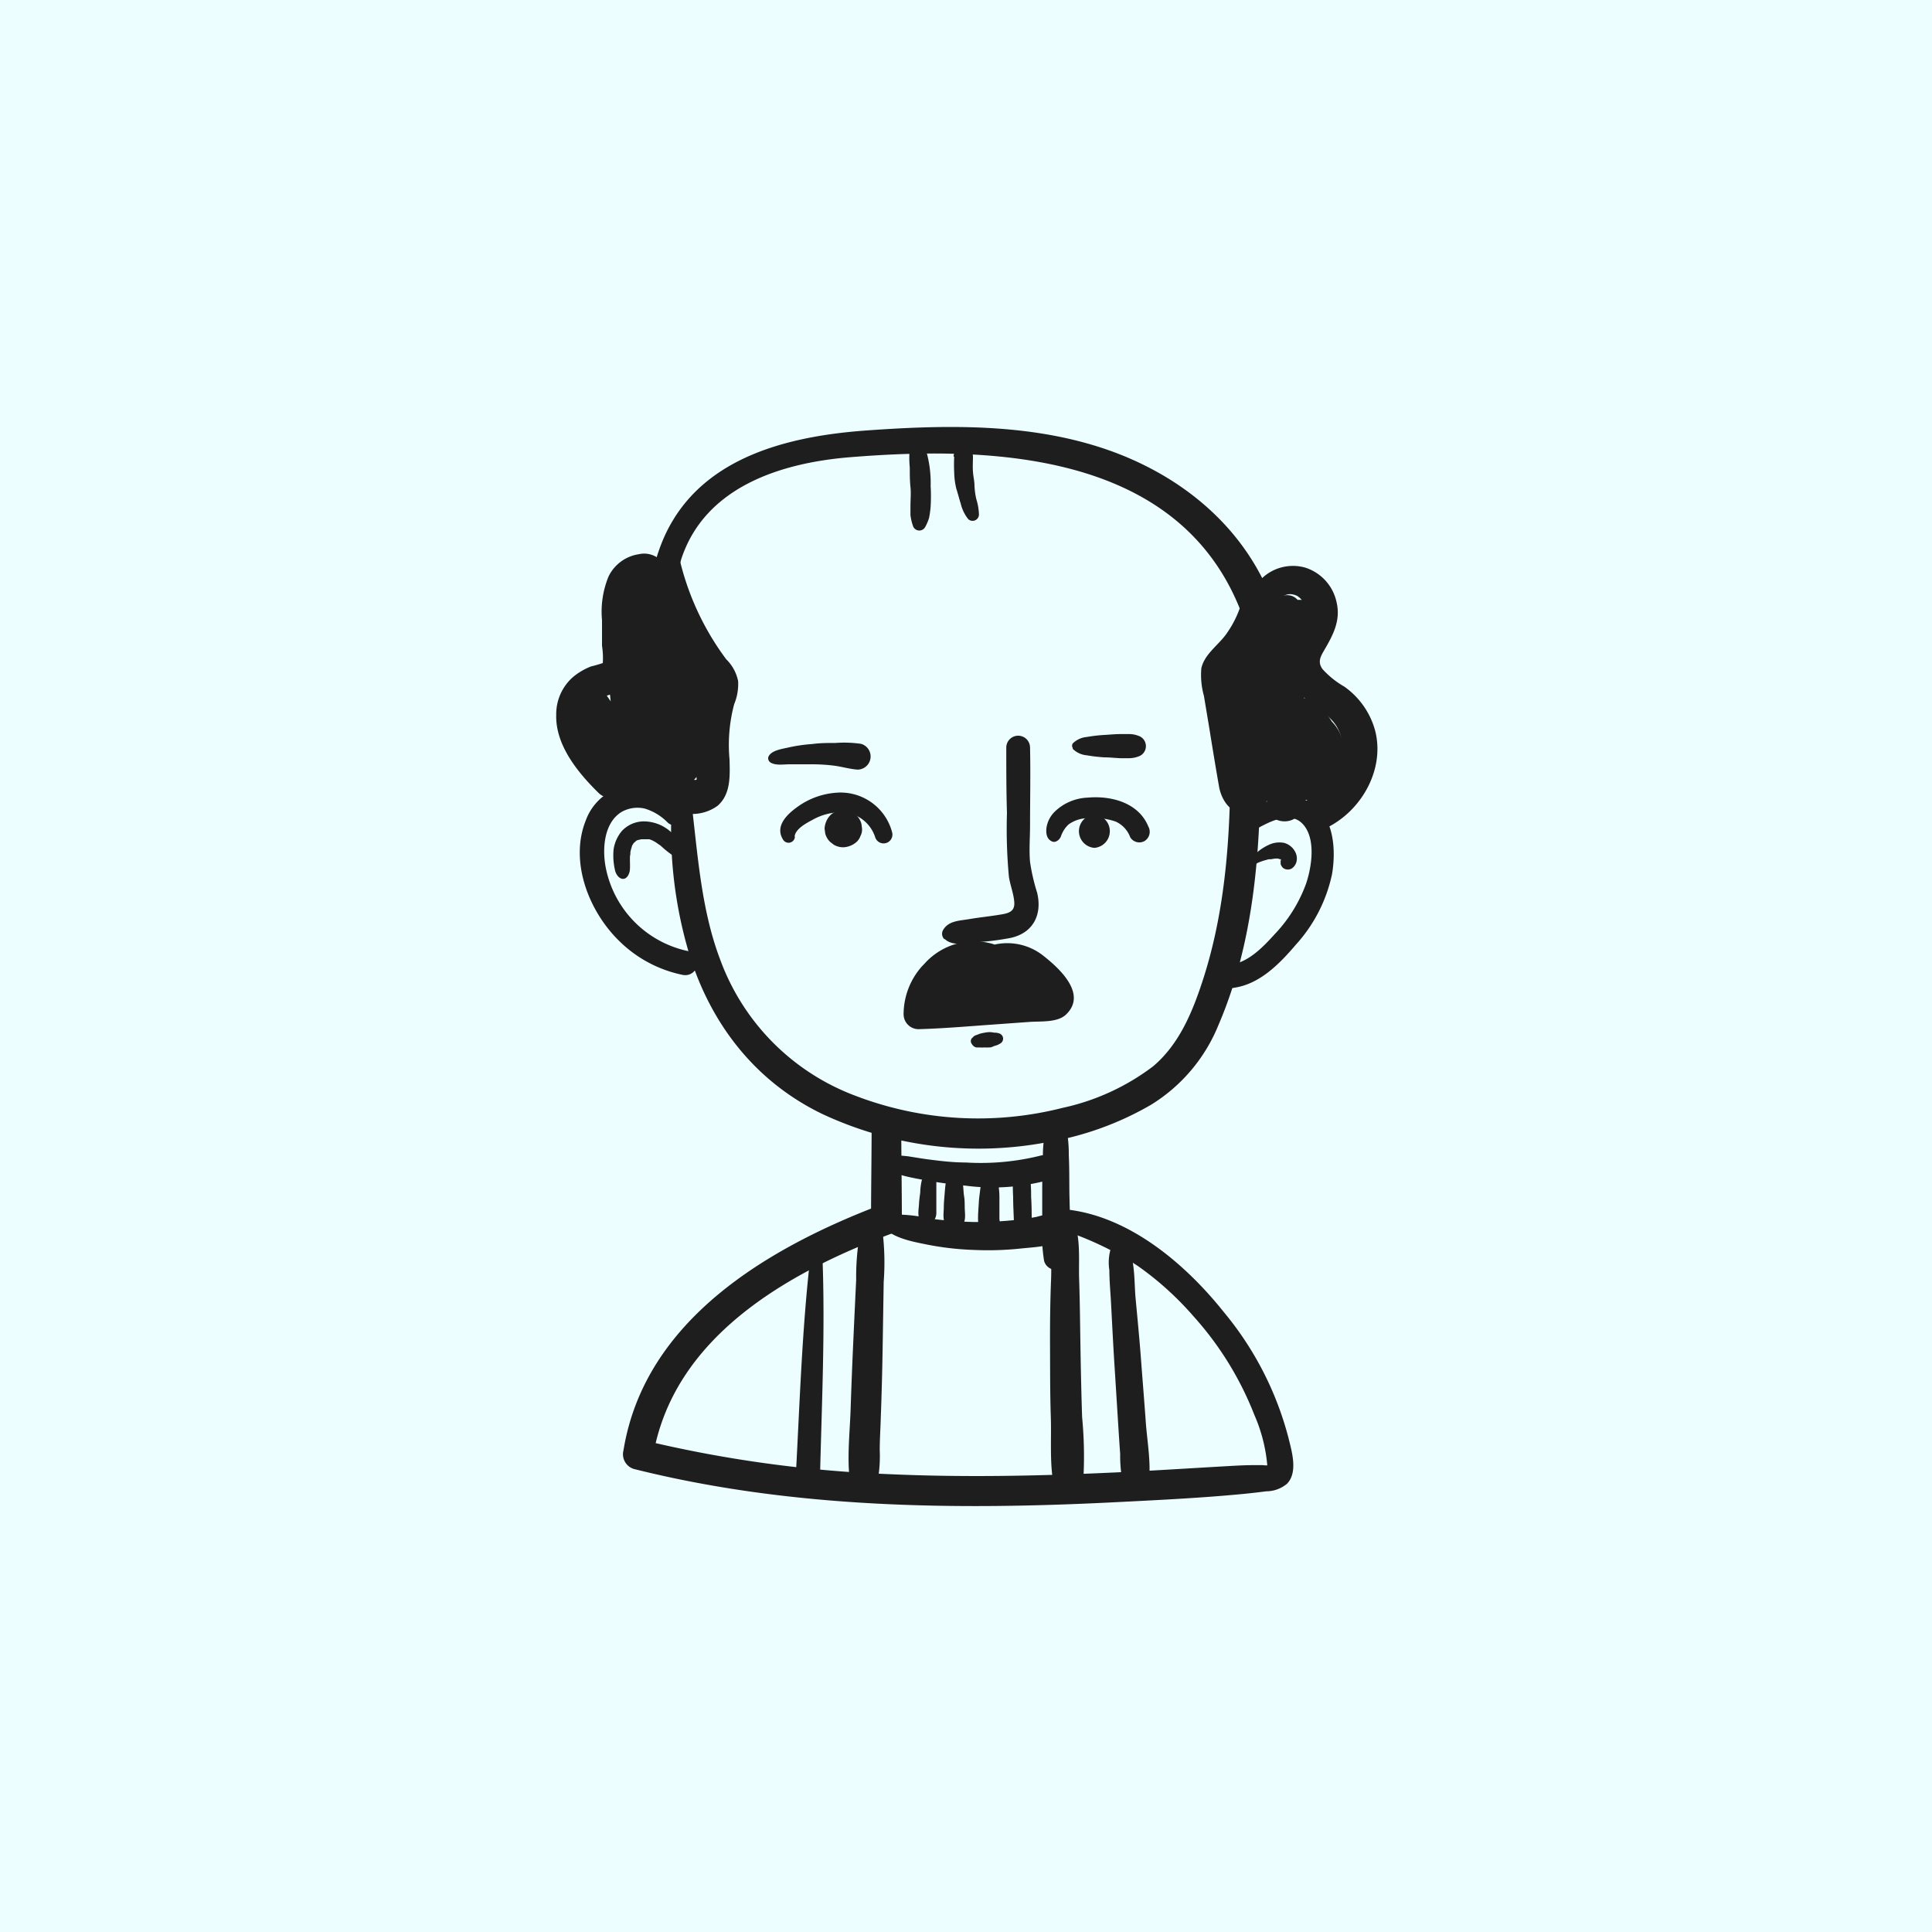 <?xml version="1.0" encoding="UTF-8"?>
<svg xmlns="http://www.w3.org/2000/svg" id="Layer_1" data-name="Layer 1" viewBox="0 0 200 200">
  <rect width="200" height="200" style="fill:#ecfeff"></rect>
  <path d="M69.58,82.76a44.89,44.89,0,0,0,1.75,15.93C73.56,106,78.2,112,85.19,115.35a38.24,38.24,0,0,0,23,2.93,32,32,0,0,0,10.94-3.9,17.34,17.34,0,0,0,7-8.26c3.68-8.55,4.36-18,4.35-27.17a1.56,1.56,0,0,0-3.11,0c0,7.53-.49,15.17-2.81,22.38-1.08,3.35-2.46,6.76-5.21,9.07a23.84,23.84,0,0,1-9.37,4.29,35.5,35.5,0,0,1-21.33-1.22A23.78,23.78,0,0,1,74.54,99.3c-2-5.27-2.33-11.14-3-16.54a1,1,0,0,0-2,0Z" style="fill:#1e1e1e"></path>
  <path d="M70.67,84.24c-.46-2-3.06-3.07-4.94-3a5.61,5.61,0,0,0-5.09,3.69c-1.7,4.25.3,9.36,3.4,12.42a13.08,13.08,0,0,0,6.63,3.57c1.59.31,2.27-2.13.67-2.44a11,11,0,0,1-8.62-8.6c-.39-1.91-.24-4.67,1.61-5.82a3.35,3.35,0,0,1,2.4-.36,5.57,5.57,0,0,1,2.39,1.45.93.93,0,0,0,1.55-.89Z" style="fill:#1e1e1e"></path>
  <path d="M129.73,86c1.36-.76,3.76-2.19,5.14-.69s.92,4.44.33,6.18A15,15,0,0,1,132,96.66c-1.33,1.46-2.79,3-4.81,3.26a1.21,1.21,0,0,0-.84,1.48,1.22,1.22,0,0,0,1.48.84c2.63-.41,4.67-2.51,6.32-4.45a15.67,15.67,0,0,0,3.74-7.29c.42-2.45.24-6-2.19-7.4s-5.13-.2-7,1.51c-.76.7.22,1.89,1.09,1.41Z" style="fill:#1e1e1e"></path>
  <path d="M97.78,97.19c.84.81,2.24.44,3.3.35a28,28,0,0,0,3.55-.45c2.35-.52,3.28-2.44,2.73-4.69a20.23,20.23,0,0,1-.73-3.17c-.11-1.25,0-2.52,0-3.77,0-2.69.06-5.38,0-8.07a1.23,1.23,0,0,0-2.46,0c0,2.25,0,4.5.07,6.75a53.78,53.78,0,0,0,.2,6.6c.13.91.52,1.81.56,2.73s-.64,1.08-1.45,1.21c-1,.17-2.12.28-3.18.46s-2.15.17-2.72,1.1a.79.79,0,0,0,.12,1Z" style="fill:#1e1e1e"></path>
  <path d="M87.32,87.71a2.23,2.23,0,0,0,1.36-.56,1.54,1.54,0,0,0,.4-.62,1.47,1.47,0,0,0,.16-.75l-.07-.51a1.92,1.92,0,0,0-.49-.85l-.39-.3a1.93,1.93,0,0,0-1-.26,1.35,1.35,0,0,0-.74.17,1.4,1.4,0,0,0-.62.39,2.17,2.17,0,0,0-.57,1.36l.07.52a1.94,1.94,0,0,0,.5.85l.39.3a1.93,1.93,0,0,0,1,.26Z" style="fill:#1e1e1e"></path>
  <path d="M113.29,87.77a1.73,1.73,0,0,0,0-3.45,1.73,1.73,0,0,0,0,3.45Z" style="fill:#1e1e1e"></path>
  <path d="M98.83,104.67a2.47,2.47,0,0,0,1.78.53c.53,0,1.07.06,1.61,0a14.29,14.29,0,0,0,1.6-.08,12,12,0,0,0,1.7-.38.8.8,0,0,0,.58-.89.82.82,0,0,0-.8-.71c-.57,0-1-.11-1.6-.11s-1,0-1.55,0l-1.54,0a2.56,2.56,0,0,0-1.78.43.78.78,0,0,0,0,1.08Z" style="fill:#1e1e1e"></path>
  <path d="M100.73,108.26l.06,0-.19-.19a.72.72,0,0,0,.46.36l.36,0a2.47,2.47,0,0,0,.47,0,3.42,3.42,0,0,0,.44,0h.11a.85.85,0,0,0,.35-.09l.29-.13-.17.08.31-.1a2,2,0,0,0,.38-.2.57.57,0,0,0-.13-1,1.57,1.57,0,0,0-.43-.09l-.32,0,.19,0a2.07,2.07,0,0,0-.61-.05,6.17,6.17,0,0,0-.62.1,2,2,0,0,0-.42.13l-.28.1a.75.75,0,0,0-.43.5l.13-.23-.05,0a.47.47,0,0,0,.1.73Z" style="fill:#1e1e1e"></path>
  <path d="M108.49,116a12.65,12.65,0,0,0-.53,3.57c-.08,1.2-.06,2.41-.07,3.61v3.61a17.66,17.66,0,0,0,.19,3.71c.3,1.28,2.44,1.37,2.69,0a19.15,19.15,0,0,0,0-3.71c0-1.2-.06-2.4-.07-3.61s0-2.41-.06-3.61a13.38,13.38,0,0,0-.44-3.57.92.92,0,0,0-1.76,0Z" style="fill:#1e1e1e"></path>
  <path d="M110.34,127.45a33.52,33.52,0,0,1,7.43,3.59,32.08,32.08,0,0,1,5.77,5.21,33.37,33.37,0,0,1,6.31,10.22,16.59,16.59,0,0,1,1.35,5.35l.25-.15a2.54,2.54,0,0,1-.73,0h-.95c-1.11,0-2.23.08-3.34.14-3.83.22-7.66.47-11.5.64-7.64.35-15.31.5-23,.15a130.31,130.31,0,0,1-25.47-3.54l1.1,1.92c2-12.46,13.84-19.18,24.63-23.24a1.65,1.65,0,0,0,1.17-1.54c0-3.21-.06-6.42-.06-9.63a1.54,1.54,0,0,0-3.07,0c0,3.21-.06,6.42-.06,9.63l1.17-1.54c-11.74,4.45-24.6,11.92-26.8,25.49a1.59,1.59,0,0,0,1.09,1.92c16.33,4.09,33.27,4.28,50,3.43,4.15-.21,8.31-.41,12.45-.79,1-.09,2-.2,3-.33a3.36,3.36,0,0,0,2.17-.8c1.13-1.21.47-3.35.13-4.74a33.59,33.59,0,0,0-6.68-13c-3.91-4.91-9.63-9.81-16.07-10.61-1.34-.16-1.4,1.8-.3,2.21Z" style="fill:#1e1e1e"></path>
  <path d="M70.61,87.91a4.2,4.2,0,0,0-4-2.88,3.12,3.12,0,0,0-2.24,1,3.82,3.82,0,0,0-.85,1.9,6.61,6.61,0,0,0,.15,2.17c.08.37.39.88.83.88s.69-.58.71-1,0-.65,0-1c0,0,0-.07,0-.11s0,.16,0,0a1.55,1.55,0,0,0,0-.21,2.87,2.87,0,0,0,.05-.31c0-.28,0-.07,0,0a.36.36,0,0,1,0-.14,3.06,3.06,0,0,1,.1-.41l.06-.2c.07-.17,0,0,0,0s0-.1.06-.12a1,1,0,0,1,.1-.17.41.41,0,0,0,.05-.09c.06-.09,0,.07,0,.06s.1-.12.13-.15.21-.17.11-.1,0,0,0,0l.14-.08s.13-.07,0,0,.07,0,.08,0l.3-.07s-.15,0,0,0H67l.17,0c.1,0,.2.06.3.09s0,0,0,0l.16.08a3.67,3.67,0,0,1,.53.34l.11.07.09.06c-.08-.05,0,0,0,0l.17.15a9.14,9.14,0,0,0,1.1.87.68.68,0,0,0,1-.77Z" style="fill:#1e1e1e"></path>
  <path d="M129.6,89.67l.17-.1-.15,0a1.51,1.51,0,0,0,.57-.24c.19-.09.38-.15.57-.22l.57-.16c.13,0,0,0,0,0l.22,0,.42-.07c-.16,0,.07,0,.13,0a.43.43,0,0,1,.16,0h0c.09,0,.08,0,0,0,.06,0,.19.05.25.07l.06,0c.08,0,.08,0,0,0h0c.06,0,.05,0,0,0s0,0,0,0,0,.06-.05-.07,0,.07.05.09-.06-.17,0-.07v0c.11.26.12.29,0,.09a.32.32,0,0,0,0,.09s0,.06,0,.09,0,0,0,0c0,.08,0,.18,0,.27a.87.87,0,0,0,.2.35s-.12-.18-.08-.1l.1.13a.81.81,0,0,0,.94.08,1.2,1.2,0,0,0,.49-.73,1.45,1.45,0,0,0-.15-1,1.82,1.82,0,0,0-1.16-.92,2.58,2.58,0,0,0-1.57.21,5.15,5.15,0,0,0-1.27.83c-.18.15-.35.31-.51.47l-.23.24c-.12.14-.11.16-.2.27s.05.57.31.4Z" style="fill:#1e1e1e"></path>
  <path d="M109.38,87.08a.94.94,0,0,0,.45-.51,2.65,2.65,0,0,1,.18-.42,2.81,2.81,0,0,1,.63-.82,3.48,3.48,0,0,1,2.29-.62,6.33,6.33,0,0,1,2.59.35A2.88,2.88,0,0,1,117,86.67a1.1,1.1,0,0,0,1.49.39,1.12,1.12,0,0,0,.39-1.49c-1-2.46-3.81-3.22-6.27-3A5.19,5.19,0,0,0,109.21,84a3,3,0,0,0-.85,1.52c-.11.56-.08,1.28.49,1.56a.53.53,0,0,0,.53,0Z" style="fill:#1e1e1e"></path>
  <path d="M82.26,86.6c.07-.8,1.25-1.41,1.87-1.74a6,6,0,0,1,2.78-.77,3.73,3.73,0,0,1,3.68,2.55.91.91,0,0,0,1.76-.49,5.52,5.52,0,0,0-5.76-4.09,7.81,7.81,0,0,0-4,1.44c-1.06.75-2.43,2-1.52,3.43a.66.66,0,0,0,1.22-.33Z" style="fill:#1e1e1e"></path>
  <path d="M79.65,78.85c.52.44,1.43.27,2.07.27.8,0,1.59,0,2.38,0a18.54,18.54,0,0,1,2.23.14c.81.1,1.61.35,2.44.41A1.36,1.36,0,0,0,89.13,77a12.36,12.36,0,0,0-2.65-.09c-.79,0-1.59,0-2.38.11a16.68,16.68,0,0,0-2.44.35c-.63.15-1.74.28-2.08.9a.48.48,0,0,0,.07.56Z" style="fill:#1e1e1e"></path>
  <path d="M111.05,77.52a2.34,2.34,0,0,0,1.47.67,15.67,15.67,0,0,0,1.81.21c.56,0,1.12.07,1.68.09l.84,0a2.8,2.8,0,0,0,1.17-.25,1.13,1.13,0,0,0,0-2,2.77,2.77,0,0,0-1.17-.25l-.84,0c-.56,0-1.12.06-1.68.09a15.67,15.67,0,0,0-1.81.21,2.37,2.37,0,0,0-1.47.67.44.44,0,0,0,0,.47Z" style="fill:#1e1e1e"></path>
  <path d="M91.62,127.22c1.11,1,2.88,1.32,4.31,1.61a30,30,0,0,0,4.82.56,32,32,0,0,0,4.79-.13c1.52-.17,3.54-.18,4.75-1.19a1.38,1.38,0,0,0-.61-2.29,5.28,5.28,0,0,0-2.33.18c-.71.14-1.42.24-2.13.32a37.17,37.17,0,0,1-4.47.22,41.65,41.65,0,0,1-4.46-.35,15.94,15.94,0,0,0-4.28-.41.89.89,0,0,0-.39,1.48Z" style="fill:#1e1e1e"></path>
  <path d="M95.91,120.86a6.08,6.08,0,0,0-.65,2.63c-.06.4-.11.81-.13,1.22s-.18,1.18.12,1.58a.91.91,0,0,0,.63.41.84.84,0,0,0,.72-.24,1.42,1.42,0,0,0,.33-1l0-.66q0-.61,0-1.23c0-.41,0-.82,0-1.23a3.86,3.86,0,0,0-.18-1.36.52.52,0,0,0-.94-.13Z" style="fill:#1e1e1e"></path>
  <path d="M98.34,121.19a4,4,0,0,0-.31.62,4.66,4.66,0,0,0-.12.63c-.08.46-.1.92-.14,1.38s-.07.82-.07,1.23-.14,1.24.18,1.67a1,1,0,0,0,1.81,0c.32-.43.19-1.16.18-1.67s0-.82-.07-1.23-.06-.92-.14-1.38a4.66,4.66,0,0,0-.12-.63,3,3,0,0,0-.32-.62.51.51,0,0,0-.88,0Z" style="fill:#1e1e1e"></path>
  <path d="M101.78,121.54a1.58,1.58,0,0,0-.2.77c0,.28-.08.56-.11.84s-.12.86-.14,1.29l-.08,1.29c0,.68-.08,1.34.59,1.76a1.1,1.1,0,0,0,1.23-.09,1.13,1.13,0,0,0,.39-1.16c0-.19,0,.33,0,.07v-2.1c0-.4,0-.8-.06-1.2a3.46,3.46,0,0,0-.22-1.47.83.83,0,0,0-1.43,0Z" style="fill:#1e1e1e"></path>
  <path d="M89.4,125.89a26.1,26.1,0,0,0-.77,6.61q-.16,3.31-.31,6.63t-.26,6.63c-.07,2.19-.32,4.46-.17,6.63A1.55,1.55,0,0,0,89,153.85l.15.05a1.37,1.37,0,0,0,1.67-1,1.47,1.47,0,0,0,0-.83,1.07,1.07,0,0,0-2,0l0,.11,1.84-.48-.09-.12.35,1.32a14.12,14.12,0,0,0,.15-2.76c0-1.15.08-2.3.11-3.44.09-2.38.15-4.75.19-7.13l.11-6.88a26.62,26.62,0,0,0-.37-6.85.84.84,0,0,0-1.61,0Z" style="fill:#1e1e1e"></path>
  <path d="M109.88,125.69c-1.24,1.76-1,4.63-1.07,6.68-.1,2.39-.12,4.78-.11,7.17s0,4.77.08,7.16-.16,5,.37,7.32c.38,1.7,2.95,1.28,3-.4a2,2,0,0,0-.13-.84,1.29,1.29,0,0,0-1.86-.75,2.74,2.74,0,0,0-.84.82l2.77,1.17a42.64,42.64,0,0,0-.07-7.32c-.08-2.39-.13-4.77-.17-7.16s-.06-4.78-.14-7.17c-.07-2.06.26-4.88-.92-6.68a.52.52,0,0,0-.89,0Z" style="fill:#1e1e1e"></path>
  <path d="M83.89,130.11c-.87,7.52-1.1,15.12-1.51,22.68-.09,1.61,2.47,1.62,2.51,0,.18-7.55.54-15.13.25-22.68a.63.63,0,0,0-1.25,0Z" style="fill:#1e1e1e"></path>
  <path d="M115.19,128.7a5,5,0,0,0-.35,2.78c0,1.11.11,2.22.17,3.33.11,2.07.21,4.13.34,6.19s.26,4.13.39,6.2c.07,1.11.14,2.22.22,3.33a13.86,13.86,0,0,0,.33,3.22c.59,1.93,3.53.53,2.45-1a1.92,1.92,0,0,1-.27-.46c-.43-.9-1.66-.53-1.94.25l-.1.21,2.45,1c.34-2.08-.12-4.45-.27-6.55s-.33-4.29-.49-6.43-.37-4.29-.57-6.43c-.16-1.77,0-4.38-1.11-5.8a.8.8,0,0,0-1.25.16Z" style="fill:#1e1e1e"></path>
  <path d="M91.64,120.89a9.61,9.61,0,0,0,1.86.81c.68.18,1.38.31,2.08.44q2.17.4,4.38.6a21.93,21.93,0,0,0,8.5-.56,1.33,1.33,0,0,0-.71-2.56,25.53,25.53,0,0,1-7.79.72c-1.32,0-2.64-.16-3.95-.33-.65-.09-1.31-.2-2-.31a14.2,14.2,0,0,0-2.06-.09.69.69,0,0,0-.35,1.28Z" style="fill:#1e1e1e"></path>
  <path d="M104.93,121.23a17,17,0,0,0-.05,2.67c0,.85.05,1.7.08,2.55a.92.92,0,1,0,1.84,0c0-.85,0-1.7-.06-2.55a17,17,0,0,0-.18-2.67.85.85,0,0,0-1.63,0Z" style="fill:#1e1e1e"></path>
  <path d="M68.42,82c.12-4.09.08-8.18.34-12.27a49,49,0,0,1,1.77-11.87C73,50.37,80.88,47.91,88,47.33c13.85-1.12,32-.63,39.34,13.49,3.54,6.84,3.75,14.94,3.82,22.47,0,2.31,3.64,2.32,3.6,0-.1-7.46-.46-15.16-3.46-22.09s-9-11.83-16.1-14.44c-8.06-2.95-16.9-2.81-25.34-2.21-7.48.52-16,2.38-20.18,9.28-2.4,3.92-2.78,8.81-3.16,13.28a61.2,61.2,0,0,0,.3,15.12c.16.92,1.55.66,1.58-.21Z" style="fill:#1e1e1e"></path>
  <path d="M68.84,57.28a21.73,21.73,0,0,0,2.87,10.86,12.64,12.64,0,0,1,1.23,2.13c.25.82-.27,1.55-.51,2.31a18.84,18.84,0,0,0-.39,6c0,.25.06,2.13.08,2.12-.13.08-.41,0-.56,0a6.25,6.25,0,0,1-.62-.16c-.35-.15-.4-.15-.16,0,.23.32-.19-.87-.23-1a12.16,12.16,0,0,1-.25-1.2c-.14-1-.17-1.94-.22-2.91-.21-4.55-.22-9.09-.2-13.64H66.82c.2,3,.29,6,.42,9,.11,2.65.07,5.31,1.17,7.77.62,1.36,2.64.59,2.67-.72q.12-5.53.48-11l-2.38,1a3,3,0,0,1,.47,2.1c0,1.07,0,2.13,0,3.2q0,3.32-.05,6.65c0,1.78,2.53,1.69,2.71,0,.37-3.37.71-6.74,1.09-10.11H70.71A57.91,57.91,0,0,1,70,78.41c-.28,1.71,2.34,2.44,2.61.72a62.24,62.24,0,0,0,.81-9.54c0-1.75-2.48-1.66-2.66,0C70.35,73,70,76.33,69.57,79.7h2.71l.12-8.13c0-2,.27-4.22-1.25-5.79a1.41,1.41,0,0,0-2.38,1q-.4,5.52-.55,11l2.67-.72c-1-2.19-.69-5-.77-7.3-.09-2.66-.21-5.33-.24-8a1.53,1.53,0,0,0-3.06,0c-.22,4.21-.21,8.45-.12,12.67a31.8,31.8,0,0,0,.43,5.6A9.09,9.09,0,0,0,68,82.61a3.13,3.13,0,0,0,2,1.33,4.46,4.46,0,0,0,4.29-.53c1.38-1.21,1.27-3.12,1.23-4.79A16.4,16.4,0,0,1,76,72.9a5.44,5.44,0,0,0,.41-2.39,4.36,4.36,0,0,0-1.23-2.26,28.09,28.09,0,0,1-5-11.14.65.65,0,0,0-1.28.17Z" style="fill:#1e1e1e"></path>
  <path d="M128.89,60.52a10.54,10.54,0,0,1-1.8,4.9c-.82,1.29-2.39,2.21-2.73,3.77a8.11,8.11,0,0,0,.27,2.85l.57,3.42c.32,2,.65,4,1,6,.34,1.82,1.79,3.44,3.78,2.46s1.79-3,1.69-4.9c-.23-4.06-.51-8.12-1-12.16l-2.9.79c1.85,3.79.94,8.4,2.09,12.4.43,1.53,3.06,1.31,2.87-.39a128.49,128.49,0,0,0-2.39-14.19c-.38-1.74-2.66-1.11-2.85.38a63.3,63.3,0,0,0-.5,6.6c0,1.94,2.88,1.91,3,0a17.27,17.27,0,0,0-.56-5.45c-.36-1.38-2.7-1.54-3,0a21.43,21.43,0,0,0,.09,7.7c.29,1.47,2.81,1.55,3,0a9.86,9.86,0,0,0-1.48-7.09,1.57,1.57,0,0,0-2.85,1.2,29.14,29.14,0,0,0,2.13,5.86c.59,1.29,2.7.38,2.28-1-.59-1.88-1-3.8-1.4-5.73l-2.85,1.2a6.59,6.59,0,0,1,1.12,4.68h3a18,18,0,0,1-.19-6h-3a14.74,14.74,0,0,1,.51,4.63h3a60.58,60.58,0,0,1,.41-6.6l-2.86.39a107.09,107.09,0,0,1,2.26,13.42l2.88-.39a32.21,32.21,0,0,1-.77-6.65,18.89,18.89,0,0,0-1.45-6.55c-.63-1.43-3-.69-2.91.79.13,2.52.29,5,.43,7.55.07,1.18.13,2.37.18,3.56,0,.63.06,1.26.08,1.89,0,.23-.08.75,0,.92s.14-.05.1,0h.94l.1,0,.45.78a19.55,19.55,0,0,1-.7-3.14c-.21-1-.42-2-.64-3s-.43-2-.65-3c-.12-.57-.24-1.13-.37-1.69-.07-.34-.29-.84-.16-1.16.29-.68,1.15-1.33,1.59-2a10.19,10.19,0,0,0,1.15-2.13,12.85,12.85,0,0,0,.68-5,.94.94,0,0,0-1.87,0Z" style="fill:#1e1e1e"></path>
  <path d="M69,58.94a2.46,2.46,0,0,0-2.86-1.57A4.17,4.17,0,0,0,63,59.67a9.58,9.58,0,0,0-.68,4.53c0,.89,0,1.77,0,2.65a8.35,8.35,0,0,1,0,2.55l.73-1a13.6,13.6,0,0,1-1.87.59,6.7,6.7,0,0,0-1.89,1.12A5.11,5.11,0,0,0,57.58,74c-.09,3.15,2.26,6,4.38,8.08,1.52,1.49,3.86-.85,2.33-2.34s-3.42-3.42-3.45-5.58c0-2.55,3.16-1.84,4.31-3.32.73-1,.37-2.43.3-3.53-.08-1.27-.18-2.53-.22-3.79,0-.93-.12-2.25.56-3a2.05,2.05,0,0,1,2-.41A.93.93,0,0,0,69,58.94Z" style="fill:#1e1e1e"></path>
  <path d="M59,74.63a66.56,66.56,0,0,0,4.11,6.29,1.43,1.43,0,0,0,2.47-1.45,47.31,47.31,0,0,1-2.71-7.35l-2.69,1.13a82.47,82.47,0,0,1,4.34,7.06c.85,1.56,3,.44,2.71-1.14A77.49,77.49,0,0,1,65.82,68.9l-2.93.39a61.61,61.61,0,0,1,2.5,9.9,1.51,1.51,0,0,0,1.67,1.09,1.54,1.54,0,0,0,1.31-1.49c.67-6.24-2.43-12.43-1.06-18.61l-2.79.36C66.27,63.82,67,67.49,67.7,71.1a1.57,1.57,0,0,0,2.84.37,6.73,6.73,0,0,0,.26-6.63c-.77-1.57-3.42-.47-2.85,1.21a8.36,8.36,0,0,0,2,3.26,1.56,1.56,0,0,0,2.59-.68,3.71,3.71,0,0,0-.78-3.17,1.63,1.63,0,0,0-2.54.33c-1.21,2.38-1,4.92-1.09,7.5-.07,1.47,0,6-2.31,5.78a1.62,1.62,0,0,0-1.61,1.62,1.64,1.64,0,0,0,1.61,1.61c3.34.37,4.86-3,5.25-5.76a31.8,31.8,0,0,0,.35-4.77A9.57,9.57,0,0,1,72,67.42l-2.54.33c.14.15.16.17.08,0l2.59-.68A5.74,5.74,0,0,1,71,65.22l-2.85,1.2a3.55,3.55,0,0,1-.25,3.48l2.84.38A40.37,40.37,0,0,0,67.16,59a1.55,1.55,0,0,0-2.8.36c-1.42,6.55,1.7,12.88,1,19.43l3-.41a56.23,56.23,0,0,0-2.55-9.88c-.53-1.49-3-1.39-2.93.4A93.9,93.9,0,0,0,64.35,80l2.71-1.15a74.93,74.93,0,0,0-4.36-7A1.48,1.48,0,0,0,60,72.9a40.38,40.38,0,0,0,3.08,8l2.25-1.74c-1.57-1.94-3-4-4.56-5.94-.82-1.06-2.42.29-1.8,1.39Z" style="fill:#1e1e1e"></path>
  <path d="M129.36,64.93c2.4.3,2.42-4.34,4.89-3.26a2,2,0,0,1,.71,2.7c-.66,1.38-1.74,2.49-1.73,4.13a5.29,5.29,0,0,0,2.11,4c1.13,1,2.53,1.61,3.19,3a4.32,4.32,0,0,1,.14,3.52c-.65,1.54-2.16,2.3-3.17,3.53-1.29,1.57.31,4,2.26,2.92,3.39-1.89,5.57-6,4.6-9.81a8.2,8.2,0,0,0-3.21-4.59,9.14,9.14,0,0,1-2.24-1.8c-.5-.69-.26-1.22.13-1.89.94-1.6,1.76-3.11,1.33-5a4.81,4.81,0,0,0-3.25-3.62,4.66,4.66,0,0,0-4.5,1.12c-1.09,1.1-1.1,2.79-1.83,4.1a.67.67,0,0,0,.57,1Z" style="fill:#1e1e1e"></path>
  <path d="M130.36,76.38a5.49,5.49,0,0,1,3.1,4.23l3-1.25a11.62,11.62,0,0,1-.88-2.65,8.69,8.69,0,0,1-.14-1.25,1.74,1.74,0,0,0,0-.51s-.56.45-.19.27l-.82.23c-.05,0-.26-.27.14.12a3.22,3.22,0,0,1,.43.48,5.36,5.36,0,0,1,.64,1.14,5,5,0,0,1,.31,1.26c0,.25,0,.54,0,.79.08.47-.28.14.16-.06l.79-.21c.28.3.37.36.27.17l-.06-.24c0-.31-.09-.64-.11-1a4.34,4.34,0,0,1,.06-1.71l-.53.53h-.76c.51.1.55,1.41.48,1.8A1.54,1.54,0,0,1,135,79.91a1.25,1.25,0,0,1-1.44-.75,20.34,20.34,0,0,1-1-3.26,18.33,18.33,0,0,1-.82-7c.23-1.58,1.13-4.21,3.15-4l-1.36-1.79q-.66,3.72-1.22,7.45l2.84.39c-.19-2.64-.36-5.29-.48-7.93a1.41,1.41,0,0,0-2.82,0c0,3.47,0,6.93,0,10.4a1.42,1.42,0,0,0,2.78.38A4.69,4.69,0,0,0,134.9,71a1.17,1.17,0,0,0-2.11-.28c-.34.79-.58,1.59-.9,2.39l2.78.37V63.05h-2.82c.13,2.64.26,5.29.41,7.93.08,1.53,2.56,2.08,2.84.38.42-2.48.79-5,1.14-7.47a1.43,1.43,0,0,0-1.35-1.78c-2.39-.21-4.23,1.78-5.06,3.82a14.75,14.75,0,0,0-.71,7.45,31.24,31.24,0,0,0,.72,3.59A17.28,17.28,0,0,0,131,80.7a4.3,4.3,0,0,0,5.68,1.67,4.81,4.81,0,0,0,2.35-5.45,4.22,4.22,0,0,0-1.76-2.72,2.12,2.12,0,0,0-3.19,1.33,10.42,10.42,0,0,0,0,3.61c.17,1.27.71,2.55,2.1,2.87,3.21.73,3.16-3.63,2.51-5.55a8.08,8.08,0,0,0-1.92-3.17c-1-1-2.72-1.64-3.89-.41-1,1-.83,2.53-.66,3.81A12.32,12.32,0,0,0,133.63,81c.9,1.69,3.33.49,3-1.25a7.77,7.77,0,0,0-5.21-5.81,1.34,1.34,0,0,0-1,2.44Z" style="fill:#1e1e1e"></path>
  <path d="M94.18,46.4a10.18,10.18,0,0,0,0,2c0,.67,0,1.34.07,2s0,1.34,0,2c0,.31,0,.62,0,.93a5.42,5.42,0,0,0,.26,1.11.69.69,0,0,0,1.24.16,4.72,4.72,0,0,0,.43-1,9.45,9.45,0,0,0,.16-1.19,18.22,18.22,0,0,0,0-2.09A11.89,11.89,0,0,0,95.66,46a.81.81,0,0,0-.9-.37.84.84,0,0,0-.58.77Z" style="fill:#1e1e1e"></path>
  <path d="M98.78,47.27a15.45,15.45,0,0,0,0,1.67,7.4,7.4,0,0,0,.23,1.69c.16.49.28,1,.44,1.49a4.14,4.14,0,0,0,.78,1.62.66.66,0,0,0,1.11-.46,5.83,5.83,0,0,0-.27-1.6,7.53,7.53,0,0,1-.19-1.36c0-.54-.12-.92-.16-1.49s0-1,0-1.56a1,1,0,0,0-1-1,1,1,0,0,0-1,1Z" style="fill:#1e1e1e"></path>
  <path d="M100.29,98.78A4.65,4.65,0,0,0,95.47,100a7.5,7.5,0,0,0-1.93,5,1.55,1.55,0,0,0,1.54,1.54c2.53-.07,5.07-.29,7.6-.47l3.87-.28c1.22-.09,3,.1,3.88-.84,2.08-2.11-.77-4.71-2.41-6a6,6,0,0,0-6.13-.82c-2.11.9-3.32,2.49-5.29,3.47l1.91,3.28a7.42,7.42,0,0,1,7-.68l.93-3.43a56.56,56.56,0,0,1-9.26-1.11l1.06,2.61a3,3,0,0,1,.23-.38c.08-.14-.08.06.1-.14a1.15,1.15,0,0,1,.47-.4,3.18,3.18,0,0,1,1.34-.49c.3,0-.37,0,.17,0h.35a3.4,3.4,0,0,1,.45,0c.16,0-.12,0,.16,0,.57.15,1,.32,1.65.54,1.15.36,2.48-1.13,1.68-2.18a4,4,0,0,0-2.44-1.6,6.92,6.92,0,0,0-7.23,2.82,1.79,1.79,0,0,0,1.06,2.61,53.34,53.34,0,0,0,10.21,1.37,1.84,1.84,0,0,0,.93-3.42,11.6,11.6,0,0,0-10.77.57,1.9,1.9,0,0,0,1.91,3.28c1.86-.93,3-2.35,4.71-3.25l.34-.16c-.14.06-.14.07,0,0a6.25,6.25,0,0,1,.62-.16c-.36.06.35,0,.43,0-.27,0,.34.1.33.1a4.12,4.12,0,0,1,1,.59c.22.17.71.64,1,.94s.36.36.52.56l0,0c-.27-.64.1-1.19,1.09-1.64a3.38,3.38,0,0,0-.83.08l-1.1.12-3.87.4c-2.72.28-5.45.53-8.15.93l1.94,1.47a3.51,3.51,0,0,1,3.39-4,1.08,1.08,0,0,0,.29-2.12Z" style="fill:#1e1e1e"></path>
</svg>
